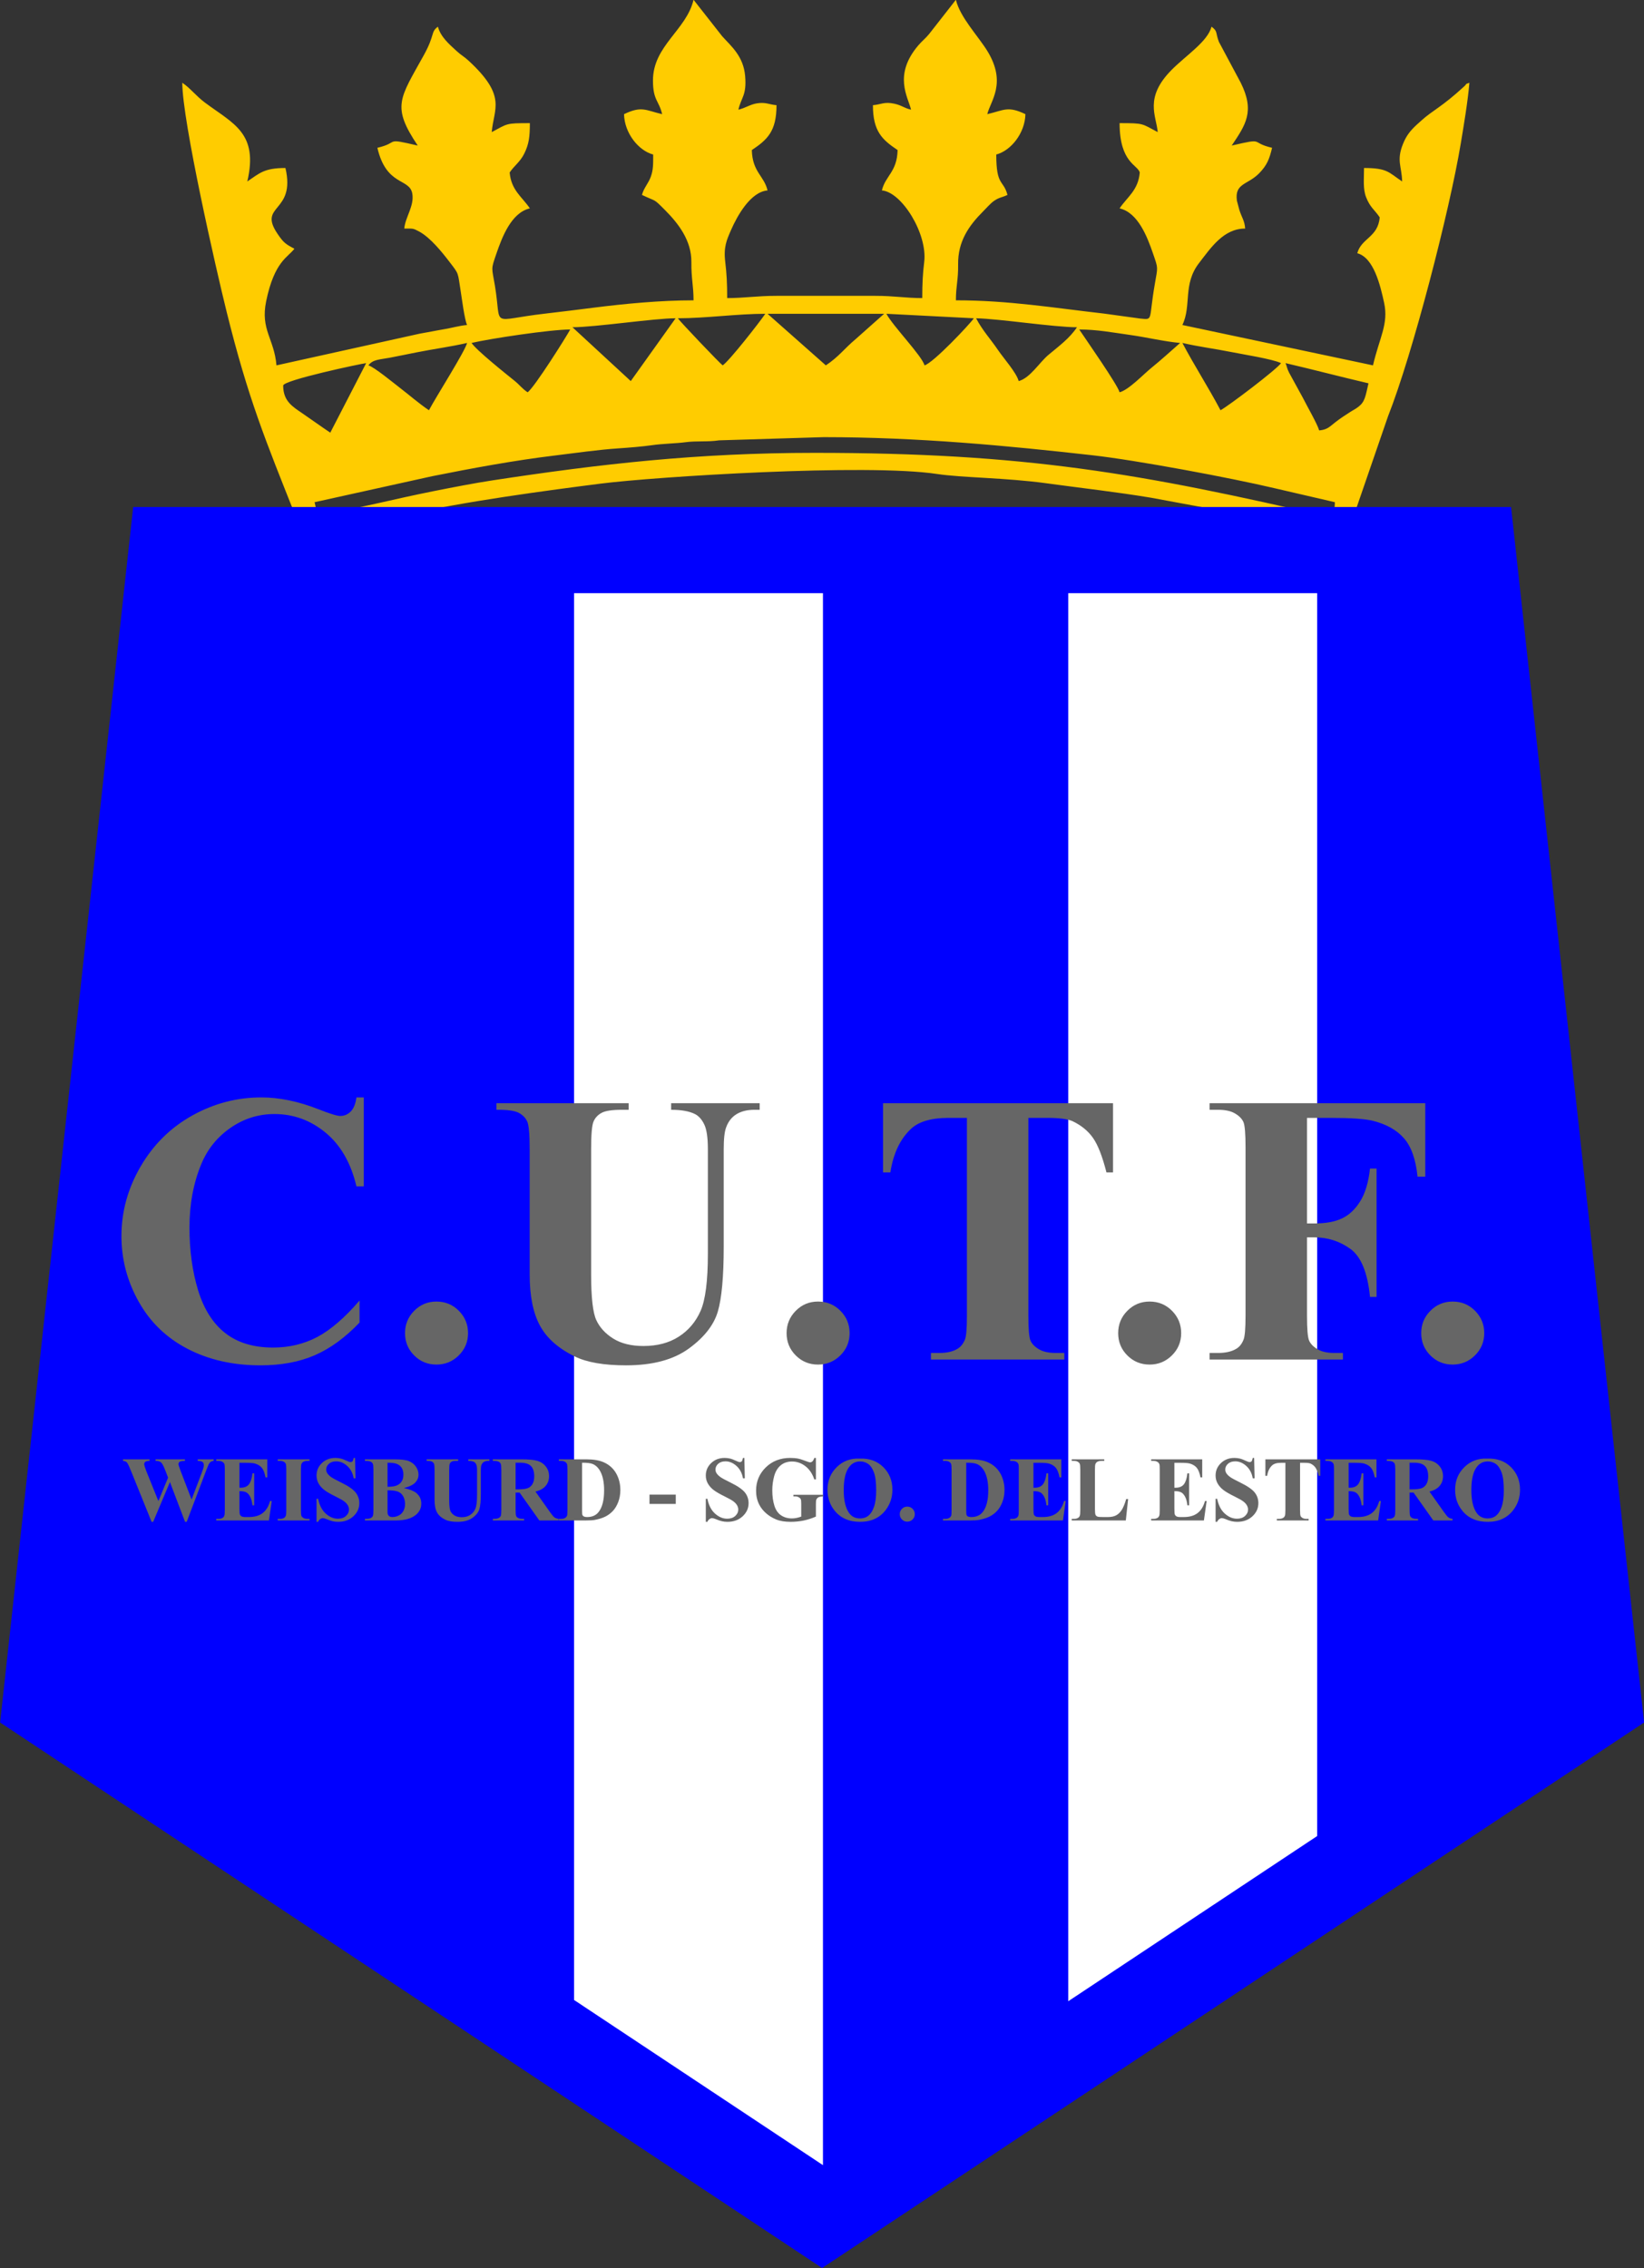 <?xml version="1.0" encoding="UTF-8"?>
<svg xmlns="http://www.w3.org/2000/svg" xmlns:xlink="http://www.w3.org/1999/xlink" width="516pt" height="711.7pt" viewBox="0 0 516 711.7" version="1.1">
<rect x="0" y="0" width="516" height="711.7" fill="#333333" stroke="none"/>
<defs>
<clipPath id="clip1">
  <path d="M 0 159 L 516 159 L 516 711.699 L 0 711.699 Z M 0 159 "/>
</clipPath>
<clipPath id="clip2">
  <path d="M 0 156 L 516 156 L 516 711.699 L 0 711.699 Z M 0 156 "/>
</clipPath>
</defs>
<g id="surface1">
<path style=" stroke:none;fill-rule:evenodd;fill:rgb(100%,79.688%,0%);fill-opacity:1;" d="M 100.145 162.508 C 99.48 161.121 99.129 159.258 98.738 157.582 L 135.629 149.43 C 148.102 146.934 161.461 144.461 174.172 142.93 C 181.109 142.09 187.414 141.141 194.43 140.668 C 197.152 140.484 201.594 140.141 204.715 139.688 C 208.012 139.207 212.367 139.141 215.059 138.773 C 218.664 138.281 222.059 138.727 225.719 138.172 L 258.504 137.172 C 288.203 137.172 316.234 139.859 342.902 142.859 C 356.773 144.422 386.109 149.898 400.113 153.211 L 418.973 157.582 C 418.902 160.676 418.496 159.773 418.266 162.508 C 357.996 148.469 321.531 142.098 255.688 142.098 C 218.996 142.098 188.57 145.551 154.535 150.742 C 149.008 151.582 142.016 152.934 136.094 154.117 C 130.086 155.32 124.449 156.578 118.164 158.008 C 113.816 158.996 103.152 161.066 100.145 162.508 Z M 403.488 113.945 C 412.266 115.992 420.898 118.27 429.527 120.281 C 428.559 124.438 428.41 126.082 426.348 127.656 C 425.305 128.457 424.777 128.633 423.762 129.293 C 422.039 130.41 420.82 131.176 419.176 132.449 C 417.375 133.84 416.66 134.844 414.043 135.059 C 413.539 133.16 410.109 127.199 408.883 124.738 L 404.648 117.008 C 403.906 115.605 403.926 114.926 403.488 113.945 Z M 103.664 135.766 C 100.676 133.762 98.125 131.906 94.93 129.719 C 91.812 127.582 88.883 125.879 88.883 120.984 C 88.883 119.289 113.578 114.059 114.926 113.945 Z M 134.633 128.727 C 131.508 126.637 128.461 123.953 125.492 121.68 C 123.605 120.238 117.418 115.129 115.629 114.648 C 117.027 112.742 119.258 112.84 122.371 112.242 C 125.312 111.676 128.203 111.078 130.586 110.602 C 135.945 109.531 141.52 108.793 146.598 107.613 C 145.996 110.188 136.91 124.418 134.633 128.727 Z M 371.113 107.613 C 376.066 108.766 381.391 109.445 386.543 110.48 C 390.195 111.215 399.352 112.637 402.078 113.945 C 400.793 115.867 385.574 127.406 383.078 128.727 C 379.215 121.426 374.992 114.945 371.113 107.613 Z M 338.738 103.391 C 344.289 103.391 349.164 104.328 354.629 105.094 C 360.012 105.848 365.641 107.215 370.406 107.613 C 367.406 110.223 364.543 112.879 361.355 115.453 C 358.914 117.426 354.316 122.32 351.406 123.094 C 350.781 120.75 340.801 106.473 338.738 103.391 Z M 165.598 123.094 C 163.797 121.887 163.18 120.848 161.48 119.473 C 158.633 117.176 149.578 109.961 148.004 107.613 C 153.984 106.219 172.793 103.391 178.973 103.391 C 177.832 105.539 167.66 121.715 165.598 123.094 Z M 306.363 99.871 C 313.707 100.035 330.879 102.684 338.031 102.684 C 335.699 106.172 332.426 108.551 329.09 111.34 C 326.203 113.754 323.332 118.617 319.734 119.578 C 319.027 116.93 315.016 112.445 313.262 109.863 C 310.777 106.211 308.445 103.812 306.363 99.871 Z M 197.977 119.578 L 179.676 102.684 C 186.754 102.684 205.34 99.871 212.051 99.871 Z M 278.211 98.461 L 305.656 99.871 C 304.453 101.668 292.902 113.922 290.176 114.648 C 289.363 111.617 280.27 102.355 278.211 98.461 Z M 240.906 98.461 L 277.504 98.461 L 268.562 106.41 C 264.969 109.414 263.352 111.875 259.207 114.648 Z M 226.832 114.648 C 225.969 114.074 213.465 100.93 212.754 99.871 C 221.484 99.871 231.473 98.461 240.203 98.461 C 238.457 101.066 228.895 113.27 226.832 114.648 Z M 154.34 41.453 C 154.957 34.02 159.172 30.227 147.133 19.098 C 145.527 17.613 144.855 17.434 143.246 15.949 C 140.965 13.848 138.305 11.59 137.445 8.375 C 135.105 10.09 136.617 10.805 133.02 17.316 C 125.465 30.988 122.824 33.301 131.113 45.676 C 120.277 43.152 125.691 44.691 118.445 46.379 C 121.273 58.52 128.547 55.809 129.406 60.746 C 130.086 64.645 127.191 68.121 126.891 71.719 C 129.648 71.719 129.602 71.59 131.578 72.66 C 135.109 74.574 138.746 79.133 141.074 82.168 C 144.156 86.188 143.625 85.32 144.59 91.32 C 144.945 93.543 145.816 100.359 146.598 101.98 C 144.289 102.172 141.652 102.93 139.465 103.293 C 136.516 103.785 134.309 104.273 131.723 104.703 L 86.773 114.648 C 86.078 106.297 81.703 103.48 83.535 94.543 C 86.133 81.895 90.453 80.715 92.402 78.051 C 89.645 76.594 89.027 76.184 87.156 73.441 C 80.742 64.062 92.906 66.949 89.59 52.715 C 82.902 52.715 81.52 54.328 77.625 56.938 C 81.168 41.719 73.27 38.867 64.344 32.211 C 61.492 30.086 59.758 27.672 57.215 25.969 C 57.215 37.906 67.781 84.352 71.148 97.902 C 77.871 124.98 83.215 137.93 93.105 162.758 L 96.445 168.934 C 105.32 167.324 116.75 162.598 125.484 162.512 L 128.566 161.371 C 144.629 157.496 172.809 153.754 188.617 151.746 C 205.625 149.586 271.941 145.375 294.102 148.73 C 301.922 149.914 315.625 149.887 328.48 151.652 C 340.164 153.25 350.363 154.367 361.258 156.176 L 384.426 160.457 C 385.926 160.754 386.75 160.855 388.559 161.25 L 392.227 162.512 C 401.512 162.59 412.684 167.652 421.785 168.969 C 423.273 166.625 422.918 164.617 424.602 162.715 L 435.656 130.633 C 443.434 110.98 455 66 458.484 45.07 C 459.398 39.562 460.715 31.789 461.199 25.969 C 459.59 26.555 460.648 26.113 459.543 27.129 C 452.469 33.641 449.648 34.633 446.223 37.738 C 445.578 38.32 445.383 38.477 444.738 39.07 C 442.715 40.938 441.43 42.477 440.332 45.219 C 438.242 50.453 439.98 52.207 440.086 56.938 C 435.82 54.082 435.477 52.715 428.121 52.715 C 428.121 56.332 427.75 59.277 428.785 61.902 C 430.07 65.164 431.445 65.805 433.047 68.199 C 432.523 74.496 427.277 74.707 426.008 79.461 C 431.172 80.84 433.223 89.48 434.426 94.992 C 435.879 101.664 432.98 105.867 430.938 114.648 L 371.113 101.98 C 374.055 95.848 371.188 89.215 376.328 82.566 C 380.066 77.734 384.031 71.719 390.82 71.719 C 390.598 69.059 389.809 68.465 388.973 65.809 C 388.922 65.648 388.223 63.004 388.219 62.957 C 387.469 57.391 391.633 58.07 395.25 54.332 C 397.602 51.902 398.418 50.02 399.266 46.379 C 392.066 44.703 397.363 43.168 386.594 45.676 C 390.934 39.199 393.941 35 389.426 25.957 L 382.562 13.109 C 381.453 10.195 382.281 9.855 380.262 8.375 C 379.004 13.086 372.309 17.32 367.754 21.91 C 359.047 30.68 362.945 36.352 363.371 41.453 C 358.238 38.738 359.09 38.641 351.406 38.641 C 351.406 51.109 357.117 51.715 357.738 54.121 C 357.273 59.711 353.805 61.797 351.406 65.383 C 357.176 66.727 360.062 74.23 361.891 79.539 C 363.551 84.367 363.426 83.559 362.465 89.102 C 360.445 100.742 362.117 100.359 357.766 99.945 L 346.539 98.402 C 330.574 96.59 316.586 94.238 300.027 94.238 C 300.027 89.637 300.793 87.941 300.723 82.969 C 300.621 75.738 304.105 70.785 308.641 66.254 C 309.648 65.25 310.812 63.895 311.855 63.137 C 313.578 61.891 314.426 62.02 316.215 61.16 C 314.91 56.277 312.695 58.535 312.695 48.492 C 317.34 47.254 321.715 41.754 321.844 35.824 C 316.273 33.148 315.109 34.605 309.879 35.824 C 310.832 31.738 316.078 26.141 309.934 16.062 C 307.086 11.391 301.309 5.422 300.027 -0.07 L 291.688 10.59 C 290.496 12.074 289.504 12.746 288.258 14.203 C 280.27 23.547 285.031 30.473 285.949 34.414 C 283.652 33.879 283.125 33.078 280.73 32.547 C 277.543 31.844 276.582 32.793 273.984 33.008 C 273.984 41.203 276.871 43.832 281.727 47.086 C 281.574 53.98 277.871 55.156 276.801 59.754 C 283.066 60.273 291.137 73.387 290.082 82.16 C 289.633 85.891 289.469 88.824 289.469 93.535 C 284.141 93.535 280.668 92.824 274.691 92.832 L 243.723 92.832 C 237.559 92.828 233.676 93.535 228.238 93.535 C 228.238 88.824 228.074 85.891 227.629 82.16 C 227.066 77.504 228.082 75.32 229.434 72.211 C 231.367 67.77 235.555 60.199 240.906 59.754 C 239.836 55.156 236.133 53.98 235.98 47.086 C 240.84 43.832 243.723 41.203 243.723 33.008 C 241.402 32.816 240.367 31.988 237.57 32.43 C 235.449 32.762 233.988 33.895 231.758 34.414 C 232.688 30.426 234.383 29.961 233.879 23.883 C 233.352 17.547 229.371 14.406 226.66 11.359 L 217.68 -0.07 C 215.469 9.422 204.945 14.34 204.945 25.266 C 204.949 31.539 206.828 31.523 207.828 35.824 C 202.598 34.605 201.434 33.148 195.863 35.824 C 195.996 41.754 200.371 47.254 205.012 48.492 C 205.012 51.512 205.059 53.281 204.258 55.477 C 203.473 57.625 202.094 58.906 201.492 61.16 C 206.211 63.426 204.906 62.082 208.715 65.906 C 212.934 70.141 217.074 75.496 217.004 82.25 C 216.949 87.461 217.68 89.57 217.68 94.238 C 207.273 94.238 196.051 95.309 186.219 96.559 C 181.77 97.121 175.82 97.875 171.172 98.402 C 153.375 100.422 157.578 103.168 155.348 89.707 C 154.355 83.699 154.012 84.789 155.82 79.539 C 157.648 74.23 160.531 66.727 166.305 65.383 C 163.902 61.797 160.434 59.711 159.969 54.121 C 161.426 51.949 163.25 50.84 164.566 48.164 C 166.035 45.18 166.305 42.879 166.305 38.641 C 158.621 38.641 159.469 38.738 154.34 41.453 Z M 154.34 41.453 "/>
<g clip-path="url(#clip1)" clip-rule="nonzero">
<path style=" stroke:none;fill-rule:evenodd;fill:rgb(0%,0%,100%);fill-opacity:1;" d="M 0.34 540.355 L 42.055 159.375 L 474.02 159.375 L 515.734 540.355 L 258.035 711.332 Z M 0.34 540.355 "/>
</g>
<g clip-path="url(#clip2)" clip-rule="nonzero">
<path style="fill:none;stroke-width:5.669;stroke-linecap:butt;stroke-linejoin:miter;stroke:rgb(0%,0%,100%);stroke-opacity:1;stroke-miterlimit:4;" d="M 3.398 1713.445 L 420.547 5523.25 L 4740.195 5523.25 L 5157.344 1713.445 L 2580.352 3.68 Z M 3.398 1713.445 " transform="matrix(0.1,0,0,-0.1,0,711.7)"/>
</g>
<path style="fill-rule:evenodd;fill:rgb(100%,100%,100%);fill-opacity:1;stroke-width:5.669;stroke-linecap:butt;stroke-linejoin:miter;stroke:rgb(100%,100%,100%);stroke-opacity:1;stroke-miterlimit:4;" d="M 1804.609 842.898 L 2580.156 328.367 L 2580.156 5252.859 L 1804.609 5252.859 Z M 1804.609 842.898 " transform="matrix(0.1,0,0,-0.1,0,711.7)"/>
<path style="fill-rule:evenodd;fill:rgb(100%,100%,100%);fill-opacity:1;stroke-width:5.669;stroke-linecap:butt;stroke-linejoin:miter;stroke:rgb(100%,100%,100%);stroke-opacity:1;stroke-miterlimit:4;" d="M 3355.742 842.664 L 4131.289 1357.234 L 4131.289 5252.859 L 3355.742 5252.859 Z M 3355.742 842.664 " transform="matrix(0.1,0,0,-0.1,0,711.7)"/>
<path style=" stroke:none;fill-rule:evenodd;fill:rgb(39.989%,39.989%,39.989%);fill-opacity:1;" d="M 114.184 344.352 L 114.184 372.258 L 111.879 372.258 C 110.141 364.938 106.926 359.316 102.195 355.414 C 97.465 351.512 92.105 349.57 86.121 349.57 C 81.125 349.57 76.535 351.004 72.352 353.898 C 68.184 356.789 65.133 360.57 63.191 365.238 C 60.703 371.227 59.469 377.879 59.469 385.195 C 59.469 392.395 60.379 398.965 62.18 404.891 C 64 410.797 66.828 415.285 70.691 418.297 C 74.555 421.328 79.57 422.848 85.715 422.848 C 90.77 422.848 95.379 421.734 99.586 419.531 C 103.77 417.305 108.199 413.504 112.852 408.086 L 112.852 415 C 108.363 419.711 103.672 423.129 98.797 425.254 C 93.926 427.375 88.242 428.426 81.73 428.426 C 73.16 428.426 65.555 426.707 58.922 423.27 C 52.27 419.832 47.137 414.879 43.535 408.449 C 39.918 402 38.117 395.145 38.117 387.867 C 38.117 380.203 40.121 372.922 44.121 366.047 C 48.125 359.172 53.523 353.836 60.34 350.035 C 67.133 346.254 74.352 344.352 82.016 344.352 C 87.656 344.352 93.602 345.586 99.867 348.031 C 103.508 349.469 105.812 350.176 106.785 350.176 C 108.059 350.176 109.148 349.711 110.082 348.781 C 111.012 347.852 111.598 346.375 111.879 344.352 Z M 136.992 408.41 C 139.762 408.41 142.109 409.379 144.031 411.32 C 145.949 413.262 146.902 415.586 146.902 418.316 C 146.902 421.066 145.93 423.391 143.988 425.312 C 142.047 427.234 139.723 428.184 136.992 428.184 C 134.242 428.184 131.918 427.234 129.996 425.312 C 128.074 423.391 127.125 421.066 127.125 418.316 C 127.125 415.586 128.074 413.262 129.996 411.32 C 131.918 409.379 134.242 408.41 136.992 408.41 Z M 155.816 346.172 L 197.309 346.172 L 197.309 348.234 L 195.227 348.234 C 192.094 348.234 189.949 348.559 188.777 349.227 C 187.602 349.871 186.773 350.781 186.289 351.934 C 185.785 353.086 185.539 355.98 185.539 360.609 L 185.539 399.957 C 185.539 407.156 186.086 411.906 187.16 414.234 C 188.25 416.578 190.031 418.5 192.516 420.055 C 195.004 421.594 198.16 422.359 201.938 422.359 C 206.285 422.359 209.988 421.391 213.039 419.43 C 216.094 417.469 218.379 414.777 219.895 411.34 C 221.41 407.902 222.18 401.918 222.18 393.387 L 222.18 360.609 C 222.18 356.988 221.797 354.383 221.047 352.844 C 220.301 351.289 219.348 350.215 218.195 349.609 C 216.418 348.699 213.91 348.234 210.652 348.234 L 210.652 346.172 L 238.438 346.172 L 238.438 348.234 L 236.777 348.234 C 234.535 348.234 232.672 348.699 231.176 349.609 C 229.68 350.52 228.59 351.895 227.922 353.734 C 227.418 355.008 227.152 357.293 227.152 360.609 L 227.152 391.141 C 227.152 400.586 226.527 407.398 225.293 411.582 C 224.039 415.789 221.027 419.633 216.215 423.148 C 211.383 426.668 204.832 428.426 196.5 428.426 C 189.543 428.426 184.188 427.496 180.406 425.637 C 175.23 423.109 171.57 419.875 169.445 415.91 C 167.324 411.969 166.25 406.648 166.25 399.977 L 166.25 360.609 C 166.25 355.938 165.988 353.047 165.484 351.914 C 164.957 350.781 164.086 349.871 162.812 349.184 C 161.539 348.52 159.215 348.195 155.816 348.234 Z M 256.754 408.41 C 259.527 408.41 261.871 409.379 263.793 411.32 C 265.715 413.262 266.664 415.586 266.664 418.316 C 266.664 421.066 265.691 423.391 263.75 425.312 C 261.812 427.234 259.484 428.184 256.754 428.184 C 254.004 428.184 251.68 427.234 249.758 425.312 C 247.84 423.391 246.887 421.066 246.887 418.316 C 246.887 415.586 247.84 413.262 249.758 411.32 C 251.68 409.379 254.004 408.41 256.754 408.41 Z M 349.344 346.172 L 349.344 367.887 L 347.281 367.887 C 346.008 362.875 344.609 359.273 343.074 357.09 C 341.539 354.887 339.414 353.148 336.727 351.855 C 335.23 351.145 332.602 350.781 328.84 350.781 L 322.773 350.781 L 322.773 412.898 C 322.773 417.043 322.996 419.633 323.441 420.664 C 323.887 421.695 324.777 422.602 326.07 423.371 C 327.383 424.16 329.164 424.543 331.43 424.543 L 334.055 424.543 L 334.055 426.605 L 292.199 426.605 L 292.199 424.543 L 294.852 424.543 C 297.156 424.543 299.016 424.121 300.43 423.293 C 301.441 422.727 302.25 421.773 302.836 420.422 C 303.262 419.469 303.484 416.961 303.484 412.898 L 303.484 350.781 L 297.66 350.781 C 292.281 350.781 288.379 351.934 285.934 354.219 C 282.516 357.414 280.371 361.965 279.461 367.887 L 277.156 367.887 L 277.156 346.172 Z M 360.828 408.41 C 363.598 408.41 365.941 409.379 367.863 411.32 C 369.785 413.262 370.734 415.586 370.734 418.316 C 370.734 421.066 369.766 423.391 367.824 425.312 C 365.883 427.234 363.559 428.184 360.828 428.184 C 358.078 428.184 355.754 427.234 353.832 425.312 C 351.91 423.391 350.961 421.066 350.961 418.316 C 350.961 415.586 351.91 413.262 353.832 411.32 C 355.754 409.379 358.078 408.41 360.828 408.41 Z M 410.227 350.781 L 410.227 383.902 L 412.531 383.902 C 416.09 383.902 418.98 383.379 421.246 382.305 C 423.488 381.234 425.391 379.434 426.945 376.926 C 428.504 374.398 429.535 370.98 430 366.676 L 432.062 366.676 L 432.062 406.953 L 430 406.953 C 429.25 399.352 427.211 394.336 423.875 391.91 C 420.535 389.484 416.758 388.27 412.531 388.27 L 410.227 388.27 L 410.227 412.898 C 410.227 417.043 410.445 419.633 410.891 420.664 C 411.355 421.695 412.227 422.602 413.539 423.371 C 414.855 424.16 416.633 424.543 418.859 424.543 L 421.508 424.543 L 421.508 426.605 L 379.652 426.605 L 379.652 424.543 L 382.301 424.543 C 384.625 424.543 386.508 424.121 387.922 423.293 C 388.953 422.727 389.742 421.773 390.289 420.422 C 390.711 419.469 390.934 416.961 390.934 412.898 L 390.934 359.883 C 390.934 355.738 390.711 353.148 390.289 352.117 C 389.844 351.086 388.973 350.176 387.66 349.406 C 386.344 348.617 384.566 348.234 382.301 348.234 L 379.652 348.234 L 379.652 346.172 L 447.348 346.172 L 447.348 369.223 L 444.922 369.223 C 444.375 363.805 442.961 359.801 440.676 357.191 C 438.41 354.582 435.117 352.742 430.809 351.672 C 428.422 351.086 424.035 350.781 417.625 350.781 Z M 455.941 408.41 C 458.711 408.41 461.059 409.379 462.98 411.32 C 464.898 413.262 465.852 415.586 465.852 418.316 C 465.852 421.066 464.879 423.391 462.938 425.312 C 460.996 427.234 458.672 428.184 455.941 428.184 C 453.191 428.184 450.867 427.234 448.945 425.312 C 447.023 423.391 446.074 421.066 446.074 418.316 C 446.074 415.586 447.023 413.262 448.945 411.32 C 450.867 409.379 453.191 408.41 455.941 408.41 Z M 455.941 408.41 "/>
<path style=" stroke:none;fill-rule:evenodd;fill:rgb(39.989%,39.989%,39.989%);fill-opacity:1;" d="M 67.043 457.914 L 67.043 458.406 C 66.684 458.434 66.379 458.535 66.133 458.707 C 65.891 458.887 65.672 459.152 65.48 459.508 C 65.426 459.625 65.133 460.359 64.602 461.707 L 58.598 477.531 L 58.082 477.531 L 53.336 465.043 L 48.078 477.531 L 47.578 477.531 L 41.25 461.871 C 40.609 460.285 40.164 459.32 39.91 458.988 C 39.656 458.656 39.227 458.461 38.621 458.406 L 38.621 457.914 L 46.934 457.914 L 46.934 458.406 C 46.262 458.422 45.816 458.523 45.598 458.715 C 45.375 458.895 45.262 459.129 45.262 459.402 C 45.262 459.766 45.496 460.531 45.957 461.703 L 49.715 471.012 L 52.758 463.66 L 51.996 461.68 C 51.562 460.566 51.227 459.816 50.992 459.445 C 50.758 459.074 50.484 458.805 50.176 458.645 C 49.875 458.488 49.426 458.406 48.832 458.406 L 48.832 457.914 L 58.043 457.914 L 58.043 458.406 C 57.395 458.414 56.93 458.469 56.645 458.562 C 56.445 458.625 56.293 458.742 56.18 458.895 C 56.066 459.055 56.012 459.234 56.012 459.43 C 56.012 459.652 56.219 460.324 56.645 461.445 L 60.129 470.527 L 63.25 462.312 C 63.578 461.457 63.781 460.875 63.859 460.555 C 63.938 460.242 63.969 459.953 63.969 459.688 C 63.969 459.297 63.84 458.992 63.574 458.766 C 63.312 458.543 62.809 458.422 62.062 458.406 L 62.062 457.914 Z M 75.156 459.012 L 75.156 466.824 L 75.539 466.824 C 76.758 466.824 77.641 466.441 78.191 465.68 C 78.734 464.918 79.09 463.797 79.238 462.312 L 79.785 462.312 L 79.785 472.352 L 79.238 472.352 C 79.125 471.258 78.887 470.359 78.523 469.664 C 78.156 468.965 77.738 468.496 77.254 468.258 C 76.773 468.016 76.074 467.895 75.156 467.895 L 75.156 473.285 C 75.156 474.344 75.199 474.984 75.293 475.219 C 75.379 475.457 75.547 475.648 75.793 475.801 C 76.039 475.949 76.434 476.027 76.98 476.027 L 78.129 476.027 C 79.918 476.027 81.355 475.609 82.434 474.785 C 83.516 473.961 84.293 472.703 84.758 471.004 L 85.285 471.004 L 84.422 477.098 L 67.867 477.098 L 67.867 476.605 L 68.496 476.605 C 69.051 476.605 69.5 476.504 69.84 476.305 C 70.086 476.172 70.273 475.945 70.402 475.621 C 70.504 475.395 70.559 474.797 70.559 473.828 L 70.559 461.184 C 70.559 460.309 70.531 459.773 70.484 459.57 C 70.395 459.238 70.219 458.984 69.965 458.805 C 69.605 458.539 69.121 458.406 68.496 458.406 L 67.867 458.406 L 67.867 457.914 L 83.895 457.914 L 83.895 463.582 L 83.348 463.582 C 83.074 462.195 82.691 461.203 82.199 460.598 C 81.707 459.996 81.012 459.551 80.109 459.27 C 79.586 459.098 78.602 459.012 77.152 459.012 Z M 97.148 476.605 L 97.148 477.098 L 87.164 477.098 L 87.164 476.605 L 87.797 476.605 C 88.352 476.605 88.801 476.504 89.137 476.305 C 89.383 476.172 89.57 475.945 89.703 475.621 C 89.805 475.395 89.855 474.797 89.855 473.828 L 89.855 461.184 C 89.855 460.195 89.805 459.578 89.703 459.332 C 89.598 459.086 89.387 458.867 89.074 458.684 C 88.762 458.496 88.336 458.406 87.797 458.406 L 87.164 458.406 L 87.164 457.914 L 97.148 457.914 L 97.148 458.406 L 96.516 458.406 C 95.965 458.406 95.523 458.504 95.184 458.703 C 94.945 458.84 94.75 459.066 94.609 459.387 C 94.512 459.613 94.457 460.211 94.457 461.184 L 94.457 473.828 C 94.457 474.816 94.512 475.434 94.617 475.68 C 94.727 475.926 94.934 476.141 95.246 476.324 C 95.562 476.512 95.984 476.605 96.516 476.605 Z M 111.445 457.477 L 111.59 463.875 L 111.012 463.875 C 110.738 462.273 110.066 460.984 108.996 460.012 C 107.922 459.035 106.766 458.551 105.52 458.551 C 104.555 458.551 103.793 458.805 103.234 459.32 C 102.668 459.832 102.391 460.426 102.391 461.09 C 102.391 461.516 102.492 461.891 102.688 462.223 C 102.957 462.664 103.398 463.102 104.004 463.535 C 104.449 463.844 105.473 464.398 107.074 465.191 C 109.32 466.289 110.836 467.332 111.613 468.309 C 112.391 469.289 112.777 470.406 112.777 471.672 C 112.777 473.273 112.152 474.648 110.902 475.801 C 109.652 476.953 108.066 477.531 106.141 477.531 C 105.539 477.531 104.965 477.469 104.43 477.348 C 103.891 477.227 103.215 476.996 102.406 476.652 C 101.949 476.465 101.578 476.371 101.285 476.371 C 101.039 476.371 100.785 476.469 100.508 476.656 C 100.234 476.852 100.012 477.141 99.844 477.531 L 99.352 477.531 L 99.352 470.297 L 99.844 470.297 C 100.258 472.328 101.059 473.879 102.238 474.945 C 103.426 476.012 104.699 476.547 106.07 476.547 C 107.125 476.547 107.969 476.258 108.598 475.684 C 109.223 475.109 109.535 474.445 109.535 473.676 C 109.535 473.23 109.418 472.789 109.176 472.367 C 108.934 471.941 108.57 471.539 108.082 471.156 C 107.59 470.773 106.719 470.277 105.477 469.664 C 103.73 468.812 102.477 468.078 101.715 467.477 C 100.957 466.871 100.375 466.199 99.965 465.453 C 99.555 464.707 99.352 463.887 99.352 462.996 C 99.352 461.465 99.91 460.164 101.035 459.09 C 102.152 458.016 103.566 457.477 105.273 457.477 C 105.895 457.477 106.5 457.551 107.082 457.699 C 107.527 457.816 108.066 458.023 108.703 458.328 C 109.34 458.633 109.781 458.781 110.039 458.781 C 110.285 458.781 110.477 458.707 110.617 458.559 C 110.758 458.41 110.891 458.047 111.012 457.477 Z M 126.781 466.918 C 128.609 467.34 129.898 467.855 130.637 468.461 C 131.695 469.316 132.227 470.43 132.227 471.801 C 132.227 473.242 131.648 474.438 130.484 475.383 C 129.062 476.527 126.992 477.098 124.285 477.098 L 114.543 477.098 L 114.543 476.605 C 115.43 476.605 116.031 476.523 116.348 476.352 C 116.664 476.191 116.887 475.973 117.012 475.707 C 117.141 475.441 117.203 474.785 117.203 473.738 L 117.203 461.27 C 117.203 460.223 117.141 459.566 117.012 459.297 C 116.887 459.027 116.66 458.809 116.34 458.645 C 116.02 458.488 115.422 458.406 114.543 458.406 L 114.543 457.914 L 123.734 457.914 C 125.934 457.914 127.484 458.109 128.402 458.5 C 129.32 458.891 130.035 459.477 130.566 460.25 C 131.094 461.027 131.359 461.855 131.359 462.73 C 131.359 463.656 131.02 464.477 130.344 465.199 C 129.672 465.918 128.484 466.492 126.781 466.918 Z M 121.633 466.535 C 122.98 466.535 123.98 466.387 124.621 466.082 C 125.262 465.781 125.754 465.359 126.098 464.809 C 126.438 464.266 126.613 463.562 126.613 462.715 C 126.613 461.867 126.445 461.172 126.105 460.633 C 125.77 460.086 125.285 459.676 124.656 459.395 C 124.027 459.109 123.02 458.973 121.633 458.984 Z M 121.633 467.633 L 121.633 474.488 C 121.633 474.992 121.758 475.379 122.012 475.637 C 122.27 475.895 122.645 476.027 123.145 476.027 C 123.887 476.027 124.57 475.855 125.195 475.523 C 125.82 475.191 126.301 474.711 126.633 474.074 C 126.965 473.441 127.133 472.73 127.133 471.957 C 127.133 471.062 126.945 470.262 126.574 469.555 C 126.199 468.844 125.648 468.344 124.914 468.055 C 124.184 467.766 123.086 467.625 121.633 467.633 Z M 133.906 457.914 L 143.801 457.914 L 143.801 458.406 L 143.305 458.406 C 142.555 458.406 142.043 458.48 141.766 458.641 C 141.484 458.797 141.289 459.012 141.172 459.285 C 141.051 459.562 140.992 460.25 140.992 461.355 L 140.992 470.742 C 140.992 472.457 141.125 473.59 141.379 474.145 C 141.641 474.703 142.062 475.164 142.656 475.535 C 143.25 475.898 144.004 476.082 144.906 476.082 C 145.941 476.082 146.824 475.852 147.551 475.383 C 148.281 474.918 148.824 474.273 149.188 473.457 C 149.547 472.637 149.73 471.207 149.73 469.172 L 149.73 461.355 C 149.73 460.492 149.641 459.871 149.461 459.504 C 149.285 459.133 149.055 458.879 148.781 458.73 C 148.355 458.516 147.758 458.406 146.984 458.406 L 146.984 457.914 L 153.609 457.914 L 153.609 458.406 L 153.215 458.406 C 152.68 458.406 152.234 458.516 151.879 458.73 C 151.52 458.949 151.262 459.277 151.102 459.715 C 150.98 460.02 150.918 460.566 150.918 461.355 L 150.918 468.637 C 150.918 470.891 150.77 472.516 150.473 473.512 C 150.176 474.516 149.457 475.434 148.309 476.273 C 147.156 477.109 145.594 477.531 143.605 477.531 C 141.949 477.531 140.672 477.309 139.77 476.863 C 138.535 476.262 137.66 475.492 137.156 474.547 C 136.648 473.605 136.395 472.336 136.395 470.746 L 136.395 461.355 C 136.395 460.242 136.332 459.551 136.211 459.281 C 136.086 459.012 135.875 458.797 135.574 458.633 C 135.27 458.473 134.715 458.395 133.906 458.406 Z M 161.832 468.359 L 161.832 473.77 C 161.832 474.801 161.895 475.457 162.023 475.723 C 162.148 475.992 162.375 476.203 162.695 476.363 C 163.016 476.523 163.617 476.605 164.492 476.605 L 164.492 477.098 L 154.684 477.098 L 154.684 476.605 C 155.57 476.605 156.176 476.523 156.488 476.359 C 156.805 476.195 157.027 475.977 157.152 475.719 C 157.285 475.453 157.348 474.801 157.348 473.77 L 157.348 461.238 C 157.348 460.203 157.285 459.551 157.152 459.285 C 157.027 459.016 156.801 458.805 156.484 458.645 C 156.16 458.488 155.562 458.406 154.684 458.406 L 154.684 457.914 L 163.598 457.914 C 165.914 457.914 167.609 458.07 168.684 458.395 C 169.758 458.715 170.637 459.305 171.316 460.176 C 171.996 461.039 172.336 462.051 172.336 463.211 C 172.336 464.625 171.824 465.797 170.805 466.723 C 170.156 467.312 169.242 467.75 168.07 468.039 L 172.668 474.535 C 173.273 475.371 173.707 475.891 173.965 476.098 C 174.352 476.387 174.805 476.547 175.316 476.574 L 175.316 477.098 L 169.277 477.098 L 163.09 468.359 Z M 161.832 458.984 L 161.832 467.344 L 162.637 467.344 C 163.949 467.344 164.934 467.223 165.582 466.988 C 166.234 466.746 166.746 466.312 167.117 465.691 C 167.488 465.07 167.676 464.254 167.676 463.25 C 167.676 461.793 167.332 460.719 166.648 460.023 C 165.965 459.332 164.863 458.984 163.344 458.984 Z M 175.406 477.098 L 175.406 476.605 L 176.039 476.605 C 176.594 476.605 177.023 476.52 177.316 476.34 C 177.609 476.164 177.832 475.926 177.973 475.621 C 178.055 475.422 178.098 474.824 178.098 473.828 L 178.098 461.184 C 178.098 460.195 178.043 459.578 177.941 459.332 C 177.836 459.086 177.629 458.867 177.316 458.684 C 177.004 458.496 176.578 458.406 176.039 458.406 L 175.406 458.406 L 175.406 457.914 L 183.98 457.914 C 186.27 457.914 188.113 458.227 189.508 458.848 C 191.211 459.609 192.5 460.766 193.383 462.312 C 194.266 463.859 194.707 465.609 194.707 467.562 C 194.707 468.906 194.488 470.152 194.055 471.289 C 193.621 472.422 193.062 473.363 192.375 474.105 C 191.688 474.844 190.891 475.438 189.996 475.887 C 189.094 476.336 187.992 476.68 186.695 476.926 C 186.121 477.039 185.215 477.098 183.98 477.098 Z M 182.699 458.984 L 182.699 473.945 C 182.699 474.738 182.738 475.227 182.812 475.402 C 182.887 475.582 183.016 475.719 183.195 475.812 C 183.449 475.953 183.816 476.027 184.301 476.027 C 185.875 476.027 187.082 475.492 187.91 474.414 C 189.043 472.965 189.613 470.707 189.613 467.652 C 189.613 465.191 189.227 463.227 188.449 461.758 C 187.84 460.602 187.047 459.82 186.082 459.406 C 185.402 459.113 184.273 458.973 182.699 458.984 Z M 212.102 471.918 L 203.855 471.918 L 203.855 468.996 L 212.102 468.996 Z M 233.629 457.477 L 233.773 463.875 L 233.195 463.875 C 232.918 462.273 232.25 460.984 231.18 460.012 C 230.102 459.035 228.945 458.551 227.699 458.551 C 226.738 458.551 225.973 458.805 225.414 459.32 C 224.852 459.832 224.57 460.426 224.57 461.09 C 224.57 461.516 224.672 461.891 224.871 462.223 C 225.141 462.664 225.578 463.102 226.188 463.535 C 226.629 463.844 227.652 464.398 229.254 465.191 C 231.5 466.289 233.016 467.332 233.797 468.309 C 234.574 469.289 234.957 470.406 234.957 471.672 C 234.957 473.273 234.332 474.648 233.082 475.801 C 231.832 476.953 230.246 477.531 228.324 477.531 C 227.719 477.531 227.145 477.469 226.609 477.348 C 226.07 477.227 225.395 476.996 224.586 476.652 C 224.133 476.465 223.762 476.371 223.469 476.371 C 223.223 476.371 222.965 476.469 222.691 476.656 C 222.414 476.852 222.195 477.141 222.023 477.531 L 221.531 477.531 L 221.531 470.297 L 222.023 470.297 C 222.441 472.328 223.238 473.879 224.422 474.945 C 225.609 476.012 226.883 476.547 228.25 476.547 C 229.309 476.547 230.152 476.258 230.777 475.684 C 231.406 475.109 231.719 474.445 231.719 473.676 C 231.719 473.23 231.598 472.789 231.355 472.367 C 231.117 471.941 230.754 471.539 230.262 471.156 C 229.77 470.773 228.902 470.277 227.656 469.664 C 225.91 468.812 224.656 468.078 223.895 467.477 C 223.141 466.871 222.555 466.199 222.145 465.453 C 221.734 464.707 221.531 463.887 221.531 462.996 C 221.531 461.465 222.094 460.164 223.215 459.09 C 224.336 458.016 225.746 457.477 227.453 457.477 C 228.078 457.477 228.68 457.551 229.262 457.699 C 229.707 457.816 230.246 458.023 230.883 458.328 C 231.52 458.633 231.965 458.781 232.219 458.781 C 232.465 458.781 232.66 458.707 232.797 458.559 C 232.938 458.41 233.074 458.047 233.195 457.477 Z M 256.086 457.477 L 256.086 464.219 L 255.594 464.219 C 254.961 462.387 254.012 460.992 252.75 460.039 C 251.484 459.086 250.102 458.605 248.602 458.605 C 247.164 458.605 245.973 459.008 245.02 459.812 C 244.062 460.617 243.387 461.742 242.992 463.18 C 242.598 464.621 242.398 466.098 242.398 467.609 C 242.398 469.449 242.613 471.055 243.047 472.438 C 243.48 473.82 244.18 474.836 245.145 475.484 C 246.109 476.137 247.25 476.461 248.578 476.461 C 249.039 476.461 249.512 476.41 249.996 476.309 C 250.48 476.215 250.98 476.07 251.484 475.883 L 251.484 471.918 C 251.484 471.148 251.434 470.652 251.332 470.426 C 251.23 470.203 251.012 469.996 250.691 469.82 C 250.367 469.637 249.977 469.543 249.52 469.543 L 249.027 469.543 L 249.027 469.051 L 258.344 469.051 L 258.344 469.543 C 257.633 469.594 257.137 469.688 256.859 469.84 C 256.582 469.988 256.367 470.234 256.215 470.582 C 256.129 470.758 256.086 471.207 256.086 471.918 L 256.086 475.883 C 254.859 476.426 253.586 476.836 252.266 477.117 C 250.945 477.391 249.57 477.531 248.148 477.531 C 246.336 477.531 244.824 477.285 243.625 476.789 C 242.426 476.297 241.363 475.645 240.445 474.84 C 239.531 474.035 238.812 473.129 238.297 472.121 C 237.637 470.82 237.309 469.367 237.309 467.762 C 237.309 464.875 238.32 462.445 240.344 460.457 C 242.375 458.473 244.926 457.477 248 457.477 C 248.953 457.477 249.809 457.551 250.574 457.699 C 250.988 457.777 251.66 457.988 252.59 458.34 C 253.516 458.695 254.066 458.867 254.234 458.867 C 254.5 458.867 254.746 458.77 254.973 458.578 C 255.199 458.387 255.406 458.02 255.594 457.477 Z M 269.785 457.68 C 272.84 457.57 275.324 458.457 277.23 460.348 C 279.141 462.242 280.098 464.605 280.098 467.453 C 280.098 469.875 279.383 472.012 277.961 473.859 C 276.074 476.305 273.414 477.531 269.969 477.531 C 266.516 477.531 263.852 476.363 261.965 474.027 C 260.473 472.184 259.727 469.996 259.727 467.465 C 259.727 464.621 260.695 462.254 262.633 460.359 C 264.574 458.457 266.957 457.57 269.785 457.68 Z M 269.957 458.578 C 268.195 458.578 266.859 459.469 265.938 461.258 C 265.191 462.727 264.82 464.832 264.82 467.582 C 264.82 470.848 265.398 473.262 266.551 474.824 C 267.355 475.914 268.48 476.461 269.926 476.461 C 270.902 476.461 271.715 476.223 272.367 475.754 C 273.195 475.152 273.848 474.188 274.309 472.867 C 274.773 471.547 275.004 469.82 275.004 467.699 C 275.004 465.164 274.77 463.27 274.297 462.016 C 273.824 460.758 273.219 459.871 272.488 459.355 C 271.754 458.84 270.91 458.578 269.957 458.578 Z M 284.762 472.758 C 285.422 472.758 285.98 472.988 286.438 473.449 C 286.895 473.914 287.125 474.469 287.125 475.117 C 287.125 475.773 286.891 476.328 286.43 476.789 C 285.965 477.246 285.41 477.473 284.762 477.473 C 284.105 477.473 283.551 477.246 283.09 476.789 C 282.633 476.328 282.406 475.773 282.406 475.117 C 282.406 474.469 282.633 473.914 283.09 473.449 C 283.551 472.988 284.105 472.758 284.762 472.758 Z M 295.977 477.098 L 295.977 476.605 L 296.609 476.605 C 297.164 476.605 297.594 476.52 297.887 476.34 C 298.18 476.164 298.402 475.926 298.543 475.621 C 298.625 475.422 298.668 474.824 298.668 473.828 L 298.668 461.184 C 298.668 460.195 298.613 459.578 298.516 459.332 C 298.406 459.086 298.199 458.867 297.887 458.684 C 297.574 458.496 297.148 458.406 296.609 458.406 L 295.977 458.406 L 295.977 457.914 L 304.551 457.914 C 306.844 457.914 308.684 458.227 310.078 458.848 C 311.781 459.609 313.074 460.766 313.957 462.312 C 314.836 463.859 315.277 465.609 315.277 467.562 C 315.277 468.906 315.059 470.152 314.625 471.289 C 314.191 472.422 313.633 473.363 312.949 474.105 C 312.258 474.844 311.461 475.438 310.566 475.887 C 309.664 476.336 308.562 476.68 307.266 476.926 C 306.691 477.039 305.785 477.098 304.551 477.098 Z M 303.27 458.984 L 303.27 473.945 C 303.27 474.738 303.309 475.227 303.383 475.402 C 303.457 475.582 303.586 475.719 303.766 475.812 C 304.02 475.953 304.387 476.027 304.871 476.027 C 306.445 476.027 307.652 475.492 308.48 474.414 C 309.613 472.965 310.184 470.707 310.184 467.652 C 310.184 465.191 309.797 463.227 309.023 461.758 C 308.41 460.602 307.617 459.82 306.652 459.406 C 305.973 459.113 304.844 458.973 303.27 458.984 Z M 324.367 459.012 L 324.367 466.824 L 324.746 466.824 C 325.969 466.824 326.852 466.441 327.398 465.68 C 327.945 464.918 328.297 463.797 328.445 462.312 L 328.996 462.312 L 328.996 472.352 L 328.445 472.352 C 328.336 471.258 328.094 470.359 327.734 469.664 C 327.367 468.965 326.945 468.496 326.465 468.258 C 325.98 468.016 325.281 467.895 324.367 467.895 L 324.367 473.285 C 324.367 474.344 324.41 474.984 324.5 475.219 C 324.59 475.457 324.758 475.648 325.004 475.801 C 325.25 475.949 325.645 476.027 326.191 476.027 L 327.336 476.027 C 329.125 476.027 330.562 475.609 331.645 474.785 C 332.723 473.961 333.5 472.703 333.969 471.004 L 334.492 471.004 L 333.629 477.098 L 317.074 477.098 L 317.074 476.605 L 317.707 476.605 C 318.262 476.605 318.711 476.504 319.047 476.305 C 319.293 476.172 319.48 475.945 319.613 475.621 C 319.715 475.395 319.766 474.797 319.766 473.828 L 319.766 461.184 C 319.766 460.309 319.742 459.773 319.695 459.57 C 319.602 459.238 319.43 458.984 319.172 458.805 C 318.816 458.539 318.328 458.406 317.707 458.406 L 317.074 458.406 L 317.074 457.914 L 333.105 457.914 L 333.105 463.582 L 332.555 463.582 C 332.285 462.195 331.898 461.203 331.406 460.598 C 330.914 459.996 330.223 459.551 329.32 459.27 C 328.793 459.098 327.809 459.012 326.363 459.012 Z M 354.082 470.383 L 353.359 477.098 L 336.375 477.098 L 336.375 476.605 L 337.008 476.605 C 337.562 476.605 338.008 476.504 338.348 476.305 C 338.594 476.172 338.781 475.945 338.91 475.621 C 339.012 475.395 339.066 474.797 339.066 473.828 L 339.066 461.184 C 339.066 460.195 339.012 459.578 338.91 459.332 C 338.805 459.086 338.598 458.867 338.285 458.684 C 337.973 458.496 337.547 458.406 337.008 458.406 L 336.375 458.406 L 336.375 457.914 L 346.59 457.914 L 346.59 458.406 L 345.75 458.406 C 345.195 458.406 344.746 458.504 344.402 458.703 C 344.156 458.84 343.965 459.066 343.82 459.387 C 343.719 459.613 343.668 460.211 343.668 461.184 L 343.668 473.422 C 343.668 474.402 343.723 475.027 343.836 475.297 C 343.945 475.566 344.168 475.766 344.496 475.898 C 344.73 475.98 345.301 476.027 346.199 476.027 L 347.789 476.027 C 348.801 476.027 349.645 475.848 350.32 475.492 C 350.996 475.133 351.586 474.57 352.078 473.797 C 352.566 473.027 353.035 471.887 353.477 470.383 Z M 368.602 459.012 L 368.602 466.824 L 368.984 466.824 C 370.203 466.824 371.086 466.441 371.637 465.68 C 372.18 464.918 372.535 463.797 372.684 462.312 L 373.234 462.312 L 373.234 472.352 L 372.684 472.352 C 372.57 471.258 372.332 470.359 371.969 469.664 C 371.602 468.965 371.184 468.496 370.699 468.258 C 370.219 468.016 369.52 467.895 368.602 467.895 L 368.602 473.285 C 368.602 474.344 368.648 474.984 368.738 475.219 C 368.824 475.457 368.992 475.648 369.238 475.801 C 369.484 475.949 369.883 476.027 370.426 476.027 L 371.574 476.027 C 373.363 476.027 374.801 475.609 375.879 474.785 C 376.961 473.961 377.738 472.703 378.203 471.004 L 378.73 471.004 L 377.867 477.098 L 361.312 477.098 L 361.312 476.605 L 361.941 476.605 C 362.496 476.605 362.945 476.504 363.285 476.305 C 363.531 476.172 363.719 475.945 363.848 475.621 C 363.949 475.395 364.004 474.797 364.004 473.828 L 364.004 461.184 C 364.004 460.309 363.977 459.773 363.93 459.57 C 363.84 459.238 363.664 458.984 363.41 458.805 C 363.051 458.539 362.566 458.406 361.941 458.406 L 361.312 458.406 L 361.312 457.914 L 377.34 457.914 L 377.34 463.582 L 376.793 463.582 C 376.523 462.195 376.137 461.203 375.645 460.598 C 375.152 459.996 374.457 459.551 373.555 459.27 C 373.031 459.098 372.047 459.012 370.602 459.012 Z M 393.633 457.477 L 393.777 463.875 L 393.199 463.875 C 392.922 462.273 392.254 460.984 391.184 460.012 C 390.105 459.035 388.949 458.551 387.703 458.551 C 386.738 458.551 385.977 458.805 385.418 459.32 C 384.855 459.832 384.574 460.426 384.574 461.09 C 384.574 461.516 384.676 461.891 384.875 462.223 C 385.145 462.664 385.582 463.102 386.191 463.535 C 386.633 463.844 387.656 464.398 389.258 465.191 C 391.504 466.289 393.02 467.332 393.801 468.309 C 394.578 469.289 394.961 470.406 394.961 471.672 C 394.961 473.273 394.336 474.648 393.086 475.801 C 391.836 476.953 390.25 477.531 388.328 477.531 C 387.723 477.531 387.148 477.469 386.613 477.348 C 386.074 477.227 385.398 476.996 384.59 476.652 C 384.137 476.465 383.766 476.371 383.469 476.371 C 383.227 476.371 382.969 476.469 382.695 476.656 C 382.418 476.852 382.199 477.141 382.027 477.531 L 381.535 477.531 L 381.535 470.297 L 382.027 470.297 C 382.445 472.328 383.242 473.879 384.426 474.945 C 385.613 476.012 386.887 476.547 388.254 476.547 C 389.312 476.547 390.156 476.258 390.781 475.684 C 391.41 475.109 391.723 474.445 391.723 473.676 C 391.723 473.23 391.602 472.789 391.359 472.367 C 391.121 471.941 390.758 471.539 390.266 471.156 C 389.773 470.773 388.906 470.277 387.66 469.664 C 385.914 468.812 384.66 468.078 383.898 467.477 C 383.145 466.871 382.559 466.199 382.148 465.453 C 381.738 464.707 381.535 463.887 381.535 462.996 C 381.535 461.465 382.098 460.164 383.219 459.09 C 384.34 458.016 385.75 457.477 387.457 457.477 C 388.082 457.477 388.684 457.551 389.266 457.699 C 389.711 457.816 390.25 458.023 390.887 458.328 C 391.523 458.633 391.969 458.781 392.223 458.781 C 392.469 458.781 392.664 458.707 392.801 458.559 C 392.941 458.41 393.078 458.047 393.199 457.477 Z M 414.383 457.914 L 414.383 463.094 L 413.891 463.094 C 413.586 461.895 413.254 461.039 412.887 460.516 C 412.52 459.992 412.016 459.578 411.375 459.27 C 411.016 459.098 410.391 459.012 409.492 459.012 L 408.047 459.012 L 408.047 473.828 C 408.047 474.816 408.098 475.434 408.203 475.68 C 408.312 475.926 408.523 476.141 408.832 476.324 C 409.145 476.512 409.57 476.605 410.109 476.605 L 410.738 476.605 L 410.738 477.098 L 400.754 477.098 L 400.754 476.605 L 401.387 476.605 C 401.938 476.605 402.379 476.504 402.719 476.305 C 402.957 476.172 403.152 475.945 403.293 475.621 C 403.391 475.395 403.445 474.797 403.445 473.828 L 403.445 459.012 L 402.055 459.012 C 400.773 459.012 399.844 459.285 399.258 459.832 C 398.445 460.594 397.934 461.68 397.715 463.094 L 397.168 463.094 L 397.168 457.914 Z M 423.293 459.012 L 423.293 466.824 L 423.676 466.824 C 424.895 466.824 425.777 466.441 426.328 465.68 C 426.871 464.918 427.227 463.797 427.375 462.312 L 427.926 462.312 L 427.926 472.352 L 427.375 472.352 C 427.262 471.258 427.023 470.359 426.66 469.664 C 426.293 468.965 425.875 468.496 425.391 468.258 C 424.91 468.016 424.211 467.895 423.293 467.895 L 423.293 473.285 C 423.293 474.344 423.34 474.984 423.43 475.219 C 423.516 475.457 423.684 475.648 423.93 475.801 C 424.176 475.949 424.574 476.027 425.117 476.027 L 426.266 476.027 C 428.055 476.027 429.492 475.609 430.57 474.785 C 431.652 473.961 432.43 472.703 432.895 471.004 L 433.422 471.004 L 432.559 477.098 L 416.004 477.098 L 416.004 476.605 L 416.633 476.605 C 417.188 476.605 417.637 476.504 417.977 476.305 C 418.223 476.172 418.41 475.945 418.539 475.621 C 418.641 475.395 418.695 474.797 418.695 473.828 L 418.695 461.184 C 418.695 460.309 418.668 459.773 418.621 459.57 C 418.531 459.238 418.355 458.984 418.102 458.805 C 417.742 458.539 417.258 458.406 416.633 458.406 L 416.004 458.406 L 416.004 457.914 L 432.031 457.914 L 432.031 463.582 L 431.484 463.582 C 431.215 462.195 430.828 461.203 430.336 460.598 C 429.844 459.996 429.148 459.551 428.246 459.27 C 427.723 459.098 426.738 459.012 425.293 459.012 Z M 442.422 468.359 L 442.422 473.77 C 442.422 474.801 442.484 475.457 442.613 475.723 C 442.738 475.992 442.965 476.203 443.285 476.363 C 443.605 476.523 444.203 476.605 445.082 476.605 L 445.082 477.098 L 435.273 477.098 L 435.273 476.605 C 436.16 476.605 436.762 476.523 437.078 476.359 C 437.395 476.195 437.617 475.977 437.742 475.719 C 437.871 475.453 437.934 474.801 437.934 473.77 L 437.934 461.238 C 437.934 460.203 437.871 459.551 437.742 459.285 C 437.617 459.016 437.391 458.805 437.07 458.645 C 436.75 458.488 436.152 458.406 435.273 458.406 L 435.273 457.914 L 444.184 457.914 C 446.504 457.914 448.199 458.07 449.273 458.395 C 450.348 458.715 451.227 459.305 451.906 460.176 C 452.586 461.039 452.922 462.051 452.922 463.211 C 452.922 464.625 452.414 465.797 451.395 466.723 C 450.742 467.312 449.832 467.75 448.66 468.039 L 453.258 474.535 C 453.863 475.371 454.297 475.891 454.555 476.098 C 454.938 476.387 455.395 476.547 455.902 476.574 L 455.902 477.098 L 449.867 477.098 L 443.68 468.359 Z M 442.422 458.984 L 442.422 467.344 L 443.227 467.344 C 444.539 467.344 445.52 467.223 446.172 466.988 C 446.824 466.746 447.336 466.312 447.707 465.691 C 448.078 465.07 448.266 464.254 448.266 463.25 C 448.266 461.793 447.922 460.719 447.238 460.023 C 446.555 459.332 445.453 458.984 443.934 458.984 Z M 466.777 457.68 C 469.832 457.57 472.316 458.457 474.223 460.348 C 476.133 462.242 477.09 464.605 477.09 467.453 C 477.09 469.875 476.375 472.012 474.953 473.859 C 473.066 476.305 470.406 477.531 466.961 477.531 C 463.508 477.531 460.844 476.363 458.957 474.027 C 457.465 472.184 456.719 469.996 456.719 467.465 C 456.719 464.621 457.688 462.254 459.625 460.359 C 461.566 458.457 463.949 457.57 466.777 457.68 Z M 466.945 458.578 C 465.188 458.578 463.852 459.469 462.93 461.258 C 462.184 462.727 461.812 464.832 461.812 467.582 C 461.812 470.848 462.391 473.262 463.543 474.824 C 464.348 475.914 465.473 476.461 466.918 476.461 C 467.891 476.461 468.707 476.223 469.359 475.754 C 470.188 475.152 470.84 474.188 471.301 472.867 C 471.766 471.547 471.996 469.82 471.996 467.699 C 471.996 465.164 471.762 463.27 471.289 462.016 C 470.816 460.758 470.211 459.871 469.48 459.355 C 468.746 458.84 467.902 458.578 466.945 458.578 Z M 466.945 458.578 "/>
</g>
</svg>
